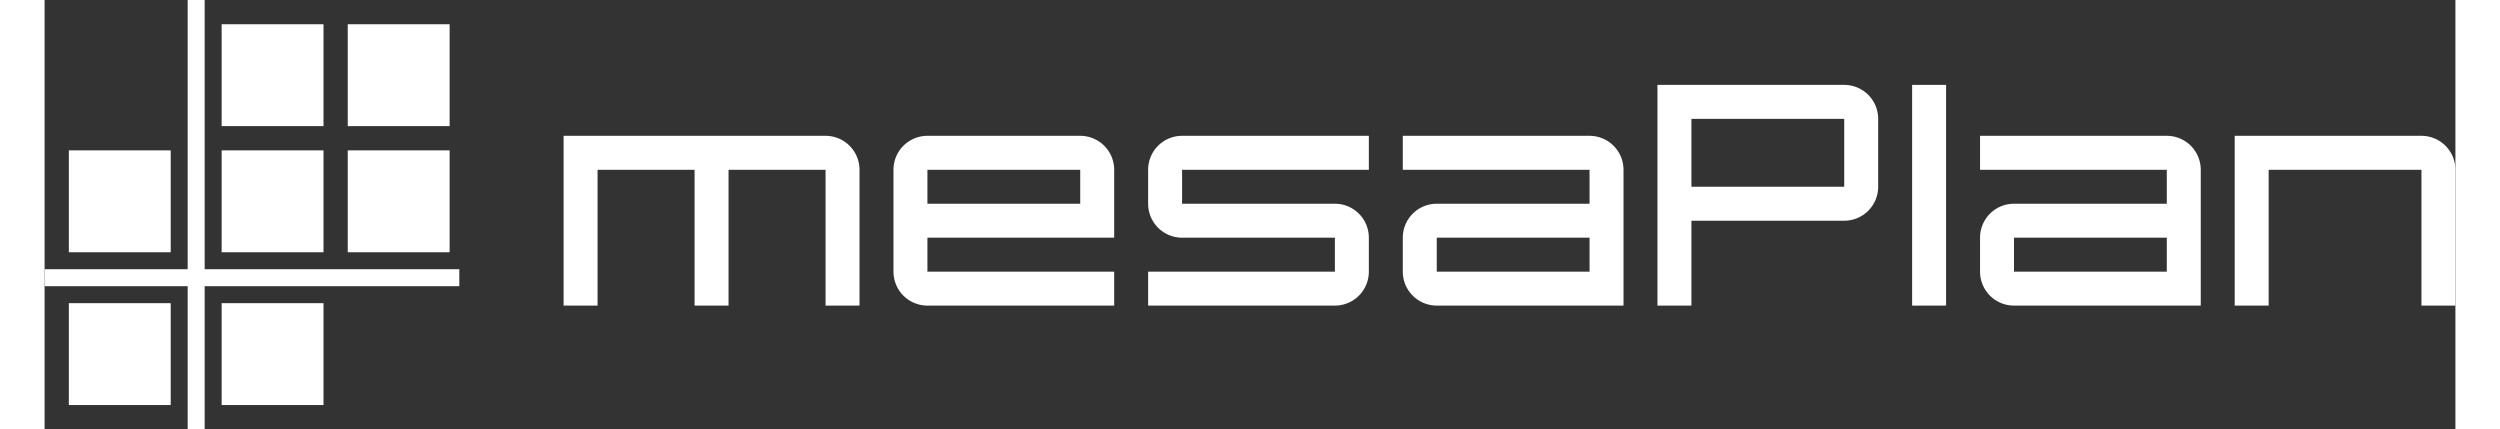 <?xml version="1.0" standalone="no"?> <!DOCTYPE svg PUBLIC "-//W3C//DTD SVG 1.1//EN" "http://www.w3.org/Graphics/SVG/1.1/DTD/svg11.dtd">     <svg xmlns="http://www.w3.org/2000/svg" width="99" height="17" viewBox="0 0 9940 1770">

  

  


  <rect x="0" y="0" width="9940" height="1770" fill="#333333" stroke="none"/>

  

  


  <g  transform="translate(0,0)" > <!-- l -->
  <path d=" M590,0 h70 v1110 h1050 v70 h-1050 v590 h-70 v-590 h-590 v-70 h590 z " fill="#FFFFFF" fill-opacity="1" shape-rendering="Auto" /><path d=" M100,620 h420 v420 h-420 z M730,100 h420 v420 h-420 z M730,620 h420 v420 h-420 z M1250,620 h420 v420 h-420 z M730,1250 h420 v420 h-420 z M1640,0 h0 v1770 h0 z M100,1250 h420 v420 h-420 z M1250,100 h420 v420 h-420 z " fill="#FFFFFF" fill-opacity="1" shape-rendering="Auto" />  </g>


  



  






  <g transform="translate(2240,350)">  <!-- m -->
  <path d="M0,210 h980 a140,140 0 0 1 140,140 V910 h-140 v-560 h-400 v560 h-140 v-560 h-400 v560 h-140 v-700 z" fill="#FFFFFF" fill-opacity="1" shape-rendering="Auto" />  </g>

  <g transform="translate(3500,350)"> <!-- e -->
  <path d="M140,210 h630 a140,140 0 0 1 140,140 v280 H140 v140 H910 v140 H140 a140,140 0 0 1 -140,-140 V350 a140,140 0 0 1 140,-140 z  M140,350 v140 h630 v-140 z" fill="#FFFFFF" fill-opacity="1" shape-rendering="Auto" />  </g>



  <g transform="translate(4550,350)"> <!-- s -->
  <path d="M140,210 h770 v140 H140 v140 H770 a140,140 0 0 1 140,140 V770 a140,140 0 0 1 -140,140 H0 v-140 H770 v-140 H140 a140,140 0 0 1 -140,-140 V350 a140,140 0 0 1 140,-140 z  " fill="#FFFFFF" fill-opacity="1" shape-rendering="Auto" />  </g>

  <g transform="translate(5600,350)"> <!-- a -->
  <path d="M0,210 H770 a140,140 0 0 1 140,140 V910 H140 a140,140 0 0 1 -140,-140 v-140 a140,140 0 0 1 140,-140 H770 v-140 H0 Z M140,630 v140 h630 v-140 z " fill="#FFFFFF" fill-opacity="1" shape-rendering="Auto" />  </g>






  <g transform="translate(6650,350)"> <!-- P -->
  <path d="M0,0 h770 a140,140 0 0 1 140,140 v280 a140,140 0 0 1 -140,140 H140 v350 h-140 z M140,140 v280 h630 v-280 z" fill="#FFFFFF" fill-opacity="1" shape-rendering="Auto" />  </g>


  <g transform="translate(7700,350)"> <!-- l -->
  <path d="M0,0 h140 V910 H0 z " fill="#FFFFFF" fill-opacity="1" shape-rendering="Auto" />  </g>

  <g transform="translate(7980,350)"> <!-- a -->
  <path d="M0,210 H770 a140,140 0 0 1 140,140 V910 H140 a140,140 0 0 1 -140,-140 v-140 a140,140 0 0 1 140,-140 H770 v-140 H0 Z M140,630 v140 h630 v-140 z " fill="#FFFFFF" fill-opacity="1" shape-rendering="Auto" />  </g>

  <g transform="translate(9030,350)"> <!-- n -->
  <path d="M0,210 h770 a140,140 0 0 1 140,140 V910 h-140 v-560 h-630 v560 h-140 z" fill="#FFFFFF" fill-opacity="1" shape-rendering="Auto" />  </g>

  


  </svg>

  


